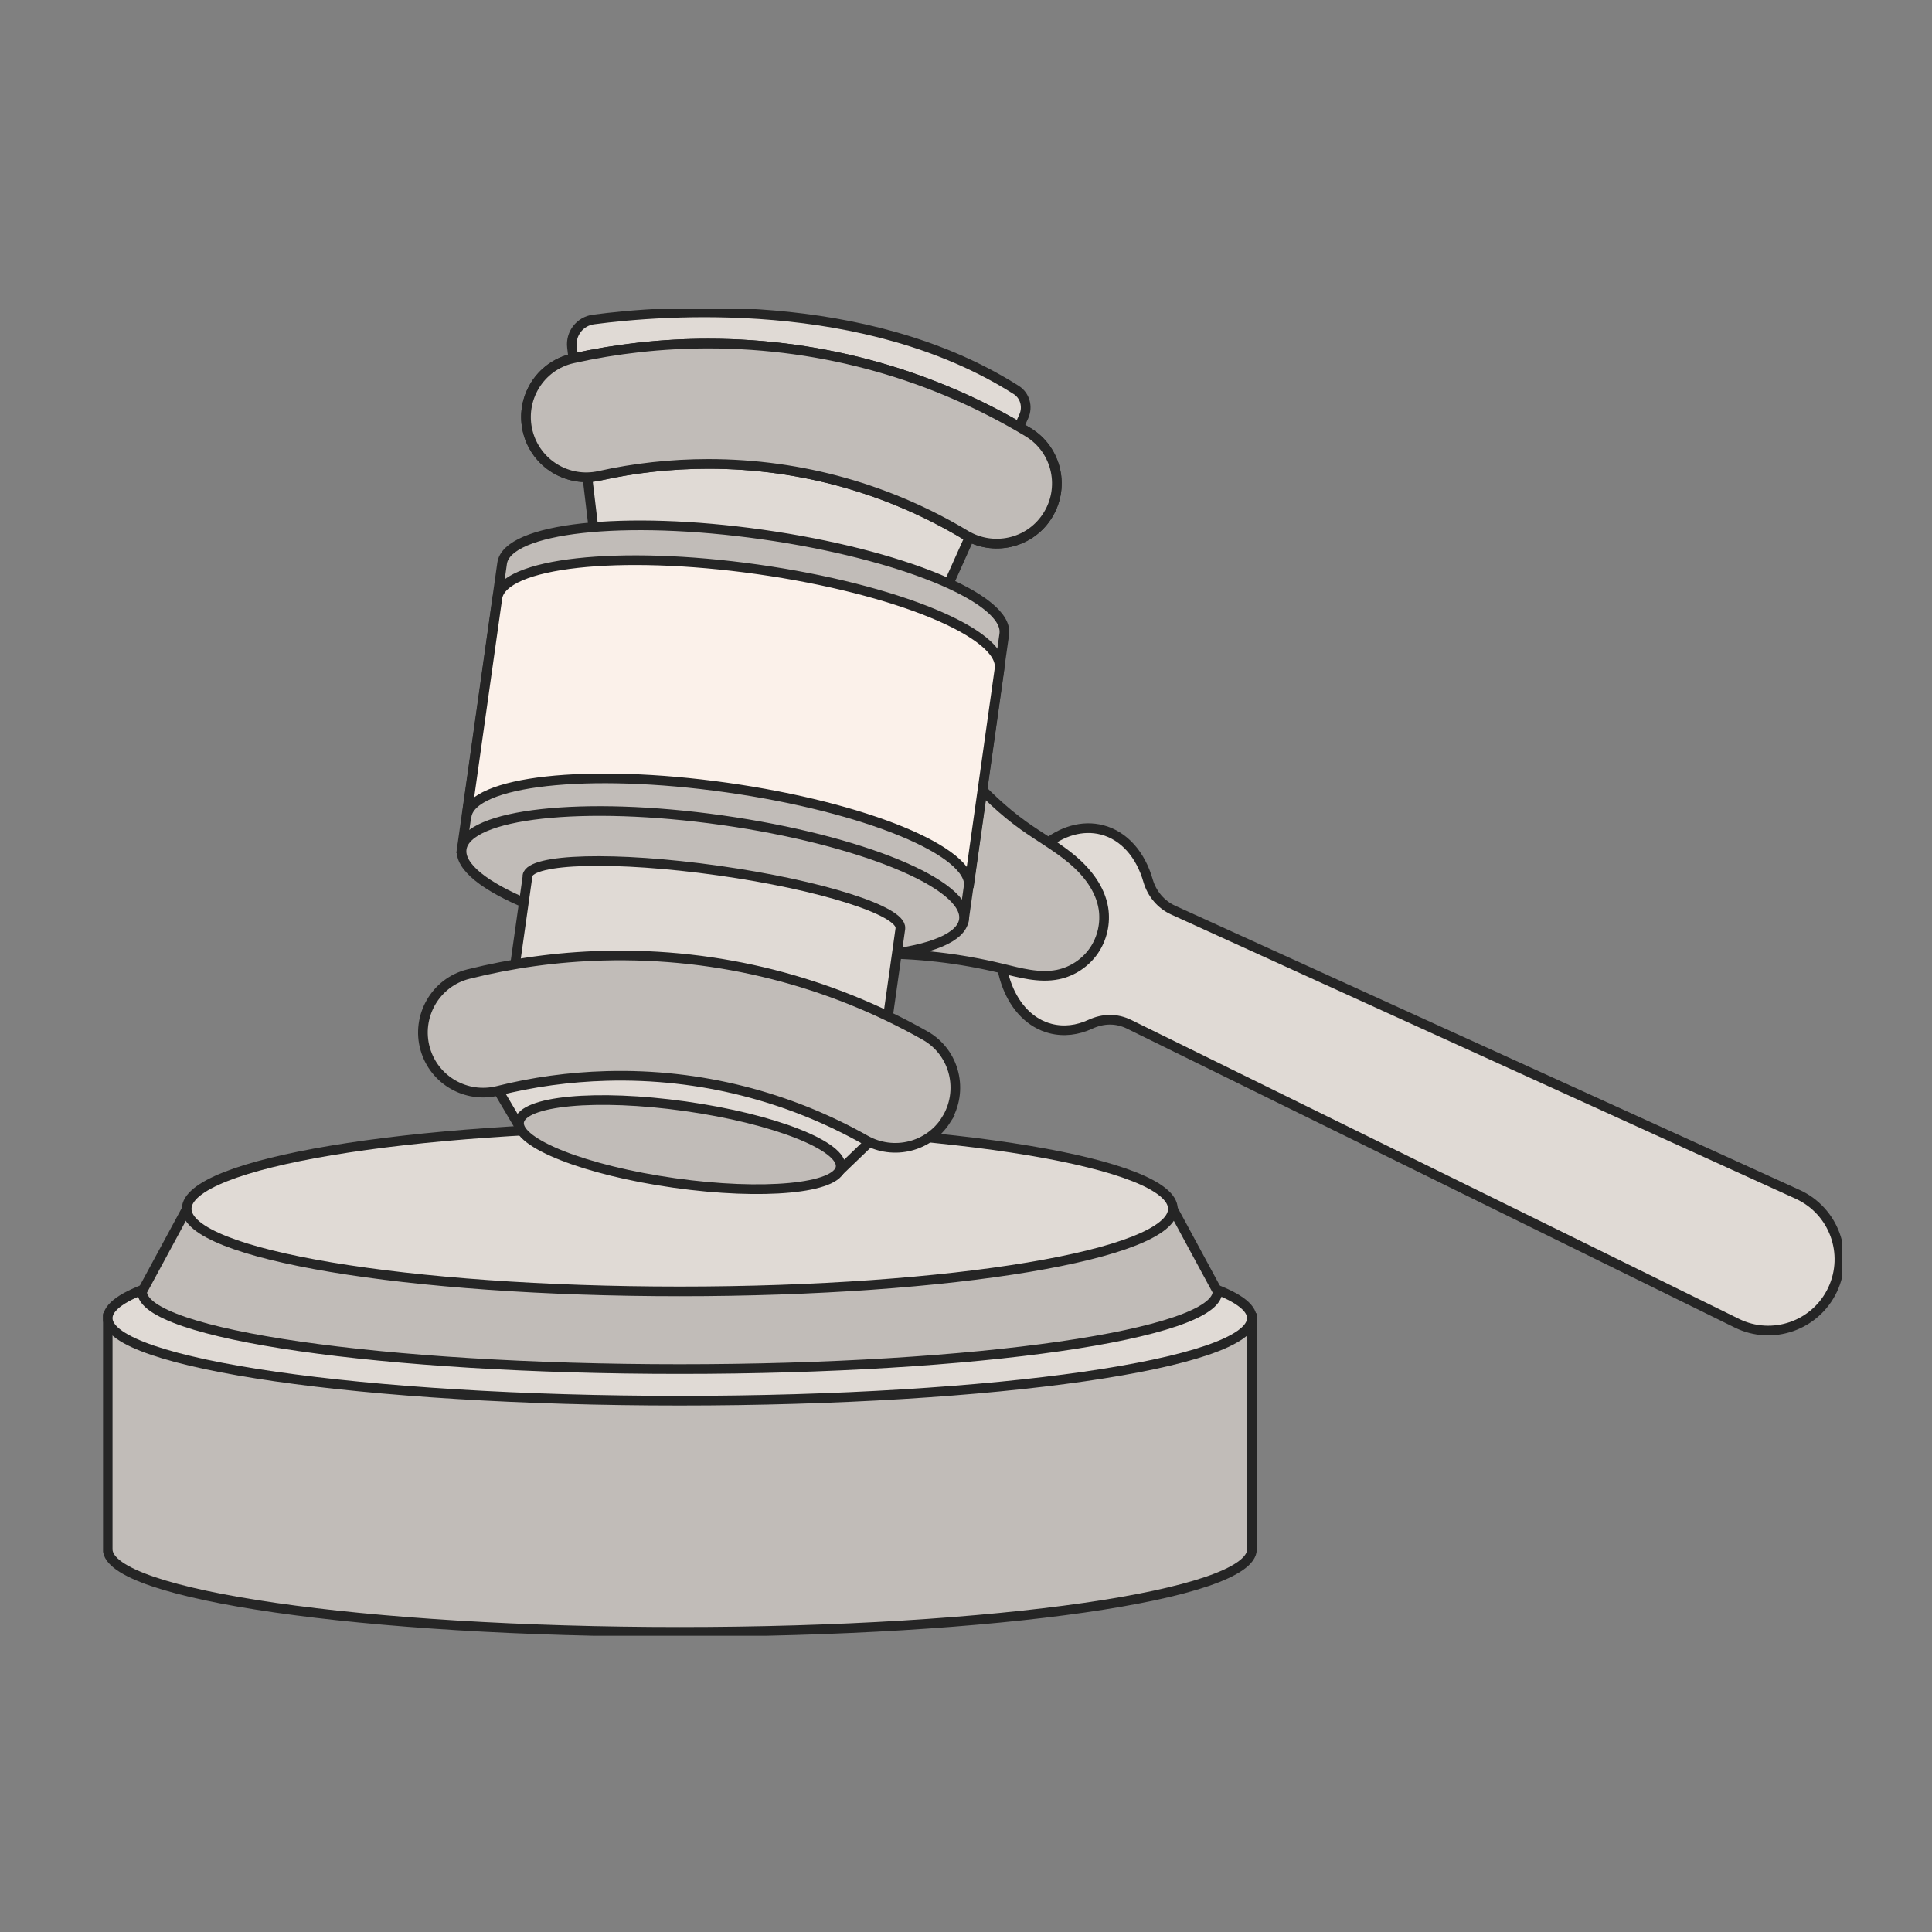 <svg width="150" height="150" viewBox="0 0 150 150" fill="none" xmlns="http://www.w3.org/2000/svg">
<rect x="0" y="0" width="150" height="150" fill="#808080" stroke="none"/>
<g clip-path="url(#clip0_11_89)">
<path d="M97.202 120.288C97.202 123.829 77.314 126.697 52.786 126.697C28.258 126.697 8.362 123.829 8.362 120.288V102.333H97.195V120.288H97.202Z" fill="#C1BCB8" stroke="#252525" stroke-width="0.75" stroke-miterlimit="10"/>
<path d="M52.778 108.749C77.309 108.749 97.195 105.88 97.195 102.34C97.195 98.801 77.309 95.931 52.778 95.931C28.248 95.931 8.362 98.801 8.362 102.34C8.362 105.88 28.248 108.749 52.778 108.749Z" fill="#E0DAD5" stroke="#252525" stroke-width="0.75" stroke-miterlimit="10"/>
<path d="M11.029 100.271C11.029 103.597 29.721 106.295 52.778 106.295C75.836 106.295 94.528 103.597 94.528 100.271L91.063 93.862H14.501L11.036 100.271H11.029Z" fill="#C1BCB8" stroke="#252525" stroke-width="0.75" stroke-miterlimit="10"/>
<path d="M52.778 100.263C73.922 100.263 91.063 97.394 91.063 93.854C91.063 90.315 73.922 87.445 52.778 87.445C31.634 87.445 14.494 90.315 14.494 93.854C14.494 97.394 31.634 100.263 52.778 100.263Z" fill="#E0DAD5" stroke="#252525" stroke-width="0.75" stroke-miterlimit="10"/>
<path d="M139.572 92.731L91.092 70.666C90.132 70.23 89.43 69.387 89.135 68.374C88.566 66.386 87.302 64.885 85.566 64.434C82.493 63.636 79.102 66.437 77.993 70.695C76.885 74.953 78.481 79.056 81.555 79.854C82.589 80.12 83.653 79.987 84.657 79.521C85.662 79.056 86.711 79.056 87.657 79.521L134.844 102.732C137.614 104.1 140.968 102.924 142.283 100.13C143.598 97.336 142.379 94.01 139.572 92.731Z" fill="#E0DAD5" stroke="#252525" stroke-width="0.75" stroke-miterlimit="10"/>
<path d="M67.85 74.044C71.174 74.014 74.506 74.399 77.742 75.182C79.19 75.53 80.683 75.958 82.138 75.663C83.261 75.433 84.281 74.753 84.931 73.807C85.581 72.861 85.847 71.663 85.67 70.533C85.426 69.017 84.421 67.724 83.246 66.733C82.072 65.743 80.72 64.996 79.471 64.102C77.868 62.956 76.442 61.581 75.127 60.11" fill="#C1BCB8"/>
<path d="M67.85 74.044C71.174 74.014 74.506 74.399 77.742 75.182C79.19 75.53 80.683 75.958 82.138 75.663C83.261 75.433 84.281 74.753 84.931 73.807C85.581 72.861 85.847 71.663 85.67 70.533C85.426 69.017 84.421 67.724 83.246 66.733C82.072 65.743 80.72 64.996 79.471 64.102C77.868 62.956 76.442 61.581 75.127 60.11" stroke="#252525" stroke-width="0.75" stroke-miterlimit="10"/>
<path d="M73.509 45.651L79.493 32.309C79.818 31.577 79.575 30.704 78.895 30.276C67.163 22.825 51.449 24.096 46.078 24.806C45.028 24.946 44.282 25.9 44.408 26.957L46.129 41.46L73.502 45.644L73.509 45.651Z" fill="#E0DAD5" stroke="#252525" stroke-width="0.75" stroke-miterlimit="10"/>
<path d="M81.251 40.151C79.863 42.214 77.1 42.813 74.964 41.534C69.128 38.03 62.301 36.019 55.002 36.019C52.091 36.019 49.262 36.337 46.535 36.943C44.075 37.49 41.623 35.997 40.987 33.55C40.33 31 41.903 28.398 44.474 27.829C47.865 27.075 51.382 26.676 55.002 26.676C64.075 26.676 72.563 29.189 79.811 33.55C82.094 34.925 82.744 37.941 81.251 40.151Z" fill="#FBF1EA" stroke="#252525" stroke-width="0.75" stroke-miterlimit="10"/>
<path d="M81.251 40.151C79.863 42.214 77.1 42.813 74.964 41.534C69.128 38.03 62.301 36.019 55.002 36.019C52.091 36.019 49.262 36.337 46.535 36.943C44.075 37.49 41.623 35.997 40.987 33.55C40.33 31 41.903 28.398 44.474 27.829C47.865 27.075 51.382 26.676 55.002 26.676C64.075 26.676 72.563 29.189 79.811 33.55C82.094 34.925 82.744 37.941 81.251 40.151Z" fill="#C1BCB8" stroke="#252525" stroke-width="0.75" stroke-miterlimit="10"/>
<path d="M77.971 49.236C78.363 46.486 69.948 43.02 59.184 41.497C48.42 39.974 39.377 40.979 38.985 43.729L35.853 65.913L74.839 71.42L77.971 49.236Z" fill="#C1BCB8" stroke="#252525" stroke-width="0.75" stroke-miterlimit="10"/>
<path d="M77.602 51.942C77.993 49.192 69.579 45.725 58.814 44.202C48.05 42.68 39.007 43.685 38.616 46.435L36.229 63.377C36.621 60.627 45.656 59.622 56.428 61.145C67.192 62.667 75.607 66.127 75.216 68.884L77.602 51.942Z" fill="#FBF1EA" stroke="#252525" stroke-width="0.75" stroke-miterlimit="10"/>
<path d="M74.838 71.414C75.226 68.661 66.812 65.198 56.045 63.678C45.278 62.158 36.234 63.158 35.846 65.91C35.458 68.663 43.872 72.127 54.639 73.647C65.407 75.167 74.45 74.167 74.838 71.414Z" fill="#C1BCB8" stroke="#252525" stroke-width="0.75" stroke-miterlimit="10"/>
<path d="M40.965 67.982L38.623 84.57L40.322 87.453L65.161 90.92L67.576 88.599L69.904 72.1C69.904 72.1 69.904 72.1 69.904 72.085C69.904 72.085 69.904 72.07 69.904 72.063C70.022 70.71 63.72 68.714 55.77 67.591C47.799 66.467 41.179 66.644 40.95 67.982C40.95 67.982 40.95 67.982 40.95 67.997C40.95 67.997 40.95 68.012 40.95 68.019" fill="#E0DAD5"/>
<path d="M40.965 67.982L38.623 84.57L40.322 87.453L65.161 90.92L67.576 88.599L69.904 72.1C69.904 72.1 69.904 72.1 69.904 72.085C69.904 72.085 69.904 72.07 69.904 72.063C70.022 70.71 63.72 68.714 55.77 67.591C47.799 66.467 41.179 66.644 40.95 67.982C40.95 67.982 40.95 67.982 40.95 67.997C40.95 67.997 40.95 68.012 40.95 68.019" stroke="#252525" stroke-width="0.75" stroke-miterlimit="10"/>
<path d="M73.45 86.958C72.113 89.057 69.372 89.73 67.2 88.51C61.275 85.169 54.396 83.335 47.097 83.535C44.186 83.616 41.364 84.008 38.653 84.688C36.207 85.302 33.71 83.875 33.016 81.451C32.292 78.922 33.799 76.276 36.348 75.633C39.717 74.79 43.226 74.295 46.839 74.199C55.911 73.955 64.466 76.239 71.825 80.401C74.144 81.709 74.868 84.71 73.442 86.958H73.45Z" fill="#C1BCB8" stroke="#252525" stroke-width="0.75" stroke-miterlimit="10"/>
<path d="M65.263 90.629C65.495 88.984 60.096 86.861 53.203 85.888C46.31 84.915 40.535 85.46 40.303 87.106C40.071 88.751 45.47 90.874 52.363 91.847C59.256 92.819 65.031 92.274 65.263 90.629Z" fill="#C1BCB8" stroke="#252525" stroke-width="0.75" stroke-miterlimit="10"/>
</g>
<defs>
<clipPath id="clip0_11_89">
<rect width="135" height="103" fill="white" transform="translate(8 24)"/>
</clipPath>
</defs>
</svg>
